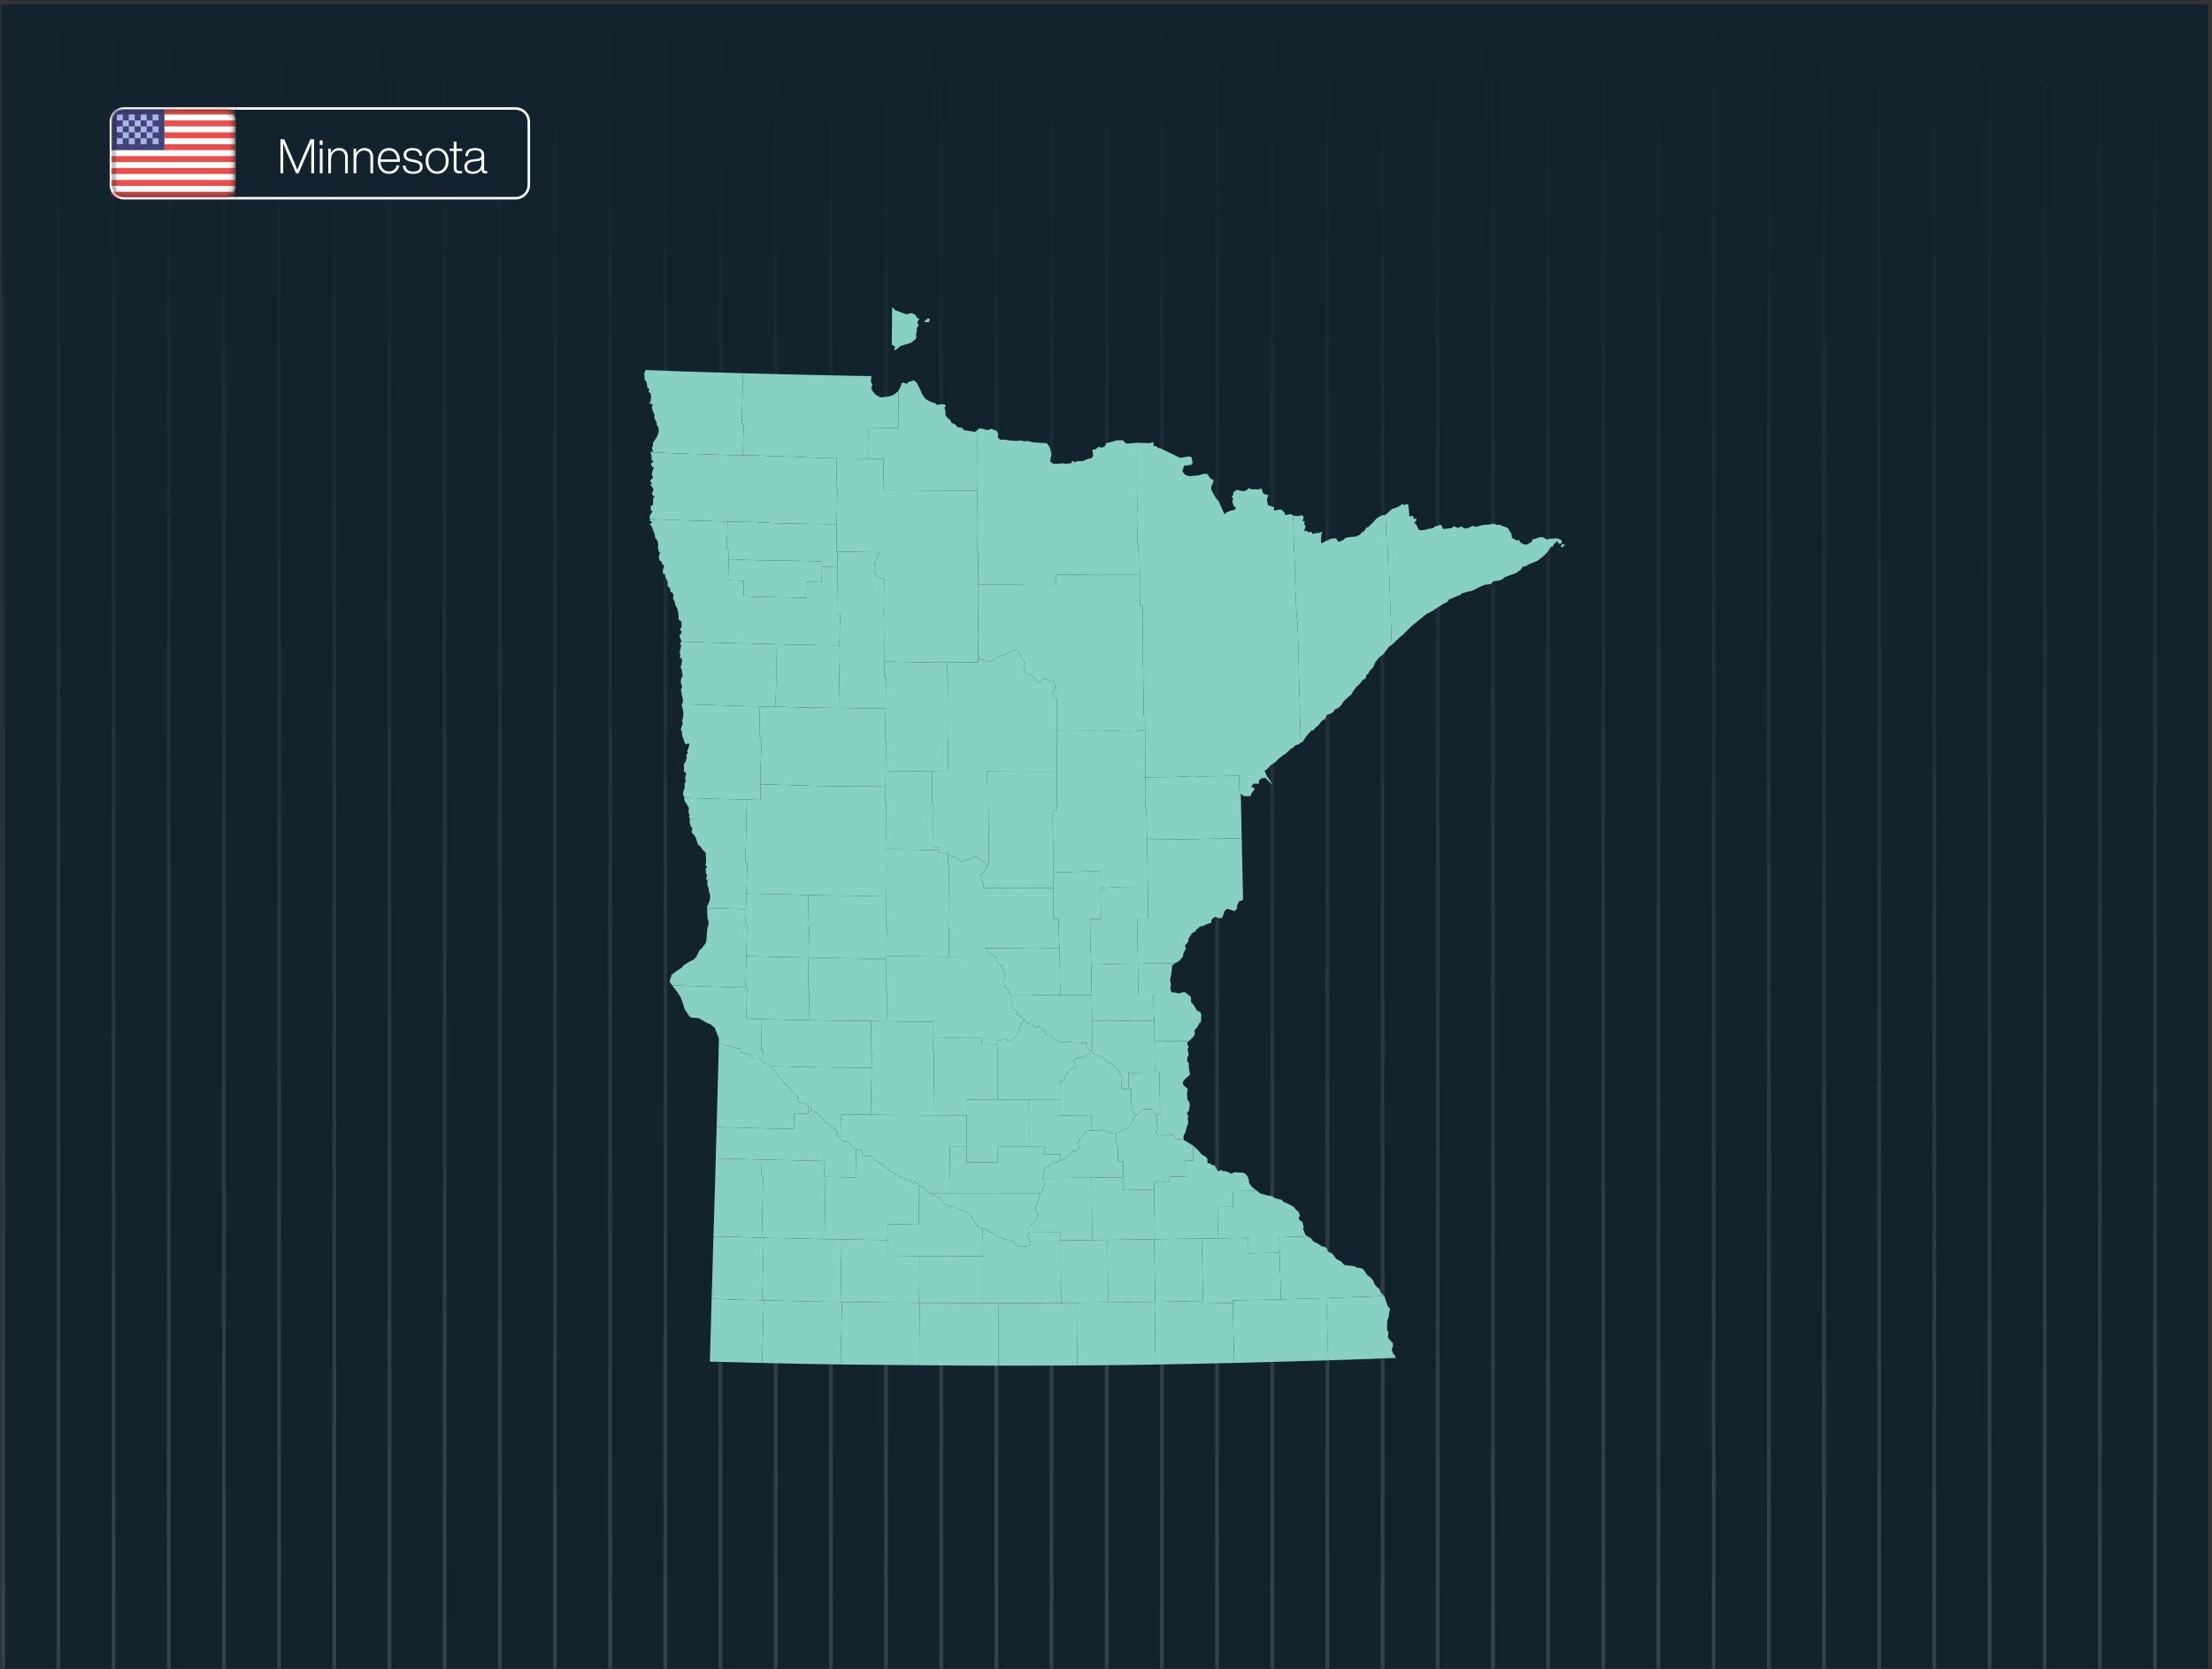<?xml version="1.0" encoding="UTF-8"?> <svg xmlns="http://www.w3.org/2000/svg" width="444" height="335" viewBox="0 0 444 335" fill="none"><rect x="0" y="0" width="444" height="335" fill="#333333" stroke="none"/><g clip-path="url(#clip0_15255_11177)"><rect width="443" height="334" transform="translate(0.266 0.873)" fill="#12232D"></rect><g opacity="0.49"><line x1="432.571" y1="0.873" x2="432.571" y2="334.873" stroke="url(#paint0_linear_15255_11177)" stroke-opacity="0.3" stroke-width="0.759"></line><line x1="421.495" y1="0.873" x2="421.495" y2="334.873" stroke="url(#paint1_linear_15255_11177)" stroke-opacity="0.3" stroke-width="0.759"></line><line x1="410.421" y1="0.873" x2="410.421" y2="334.873" stroke="url(#paint2_linear_15255_11177)" stroke-opacity="0.3" stroke-width="0.759"></line><line x1="399.344" y1="0.873" x2="399.344" y2="334.873" stroke="url(#paint3_linear_15255_11177)" stroke-opacity="0.3" stroke-width="0.759"></line><line x1="388.27" y1="0.873" x2="388.27" y2="334.873" stroke="url(#paint4_linear_15255_11177)" stroke-opacity="0.3" stroke-width="0.759"></line><line x1="377.196" y1="0.873" x2="377.196" y2="334.873" stroke="url(#paint5_linear_15255_11177)" stroke-opacity="0.3" stroke-width="0.759"></line><line x1="366.12" y1="0.873" x2="366.12" y2="334.873" stroke="url(#paint6_linear_15255_11177)" stroke-opacity="0.3" stroke-width="0.759"></line><line x1="355.046" y1="0.873" x2="355.046" y2="334.873" stroke="url(#paint7_linear_15255_11177)" stroke-opacity="0.3" stroke-width="0.759"></line><line x1="343.969" y1="0.873" x2="343.969" y2="334.873" stroke="url(#paint8_linear_15255_11177)" stroke-opacity="0.3" stroke-width="0.759"></line><line x1="332.895" y1="0.873" x2="332.895" y2="334.873" stroke="url(#paint9_linear_15255_11177)" stroke-opacity="0.3" stroke-width="0.759"></line><line x1="321.821" y1="0.873" x2="321.821" y2="334.873" stroke="url(#paint10_linear_15255_11177)" stroke-opacity="0.3" stroke-width="0.759"></line><line x1="310.745" y1="0.873" x2="310.745" y2="334.873" stroke="url(#paint11_linear_15255_11177)" stroke-opacity="0.3" stroke-width="0.759"></line><line x1="299.671" y1="0.873" x2="299.671" y2="334.873" stroke="url(#paint12_linear_15255_11177)" stroke-opacity="0.3" stroke-width="0.759"></line><line x1="288.594" y1="0.873" x2="288.594" y2="334.873" stroke="url(#paint13_linear_15255_11177)" stroke-opacity="0.3" stroke-width="0.759"></line><line x1="277.52" y1="0.873" x2="277.52" y2="334.873" stroke="url(#paint14_linear_15255_11177)" stroke-opacity="0.3" stroke-width="0.759"></line><line x1="266.446" y1="0.873" x2="266.446" y2="334.873" stroke="url(#paint15_linear_15255_11177)" stroke-opacity="0.3" stroke-width="0.759"></line><line x1="255.37" y1="0.873" x2="255.37" y2="334.873" stroke="url(#paint16_linear_15255_11177)" stroke-opacity="0.3" stroke-width="0.759"></line><line x1="244.296" y1="0.873" x2="244.296" y2="334.873" stroke="url(#paint17_linear_15255_11177)" stroke-opacity="0.3" stroke-width="0.759"></line><line x1="233.219" y1="0.873" x2="233.219" y2="334.873" stroke="url(#paint18_linear_15255_11177)" stroke-opacity="0.3" stroke-width="0.759"></line><line x1="222.145" y1="0.873" x2="222.145" y2="334.873" stroke="url(#paint19_linear_15255_11177)" stroke-opacity="0.3" stroke-width="0.759"></line><line x1="211.071" y1="0.873" x2="211.071" y2="334.873" stroke="url(#paint20_linear_15255_11177)" stroke-opacity="0.3" stroke-width="0.759"></line><line x1="199.995" y1="0.873" x2="199.995" y2="334.873" stroke="url(#paint21_linear_15255_11177)" stroke-opacity="0.3" stroke-width="0.759"></line><line x1="188.921" y1="0.873" x2="188.921" y2="334.873" stroke="url(#paint22_linear_15255_11177)" stroke-opacity="0.3" stroke-width="0.759"></line><line x1="177.844" y1="0.873" x2="177.844" y2="334.873" stroke="url(#paint23_linear_15255_11177)" stroke-opacity="0.3" stroke-width="0.759"></line><line x1="166.77" y1="0.873" x2="166.77" y2="334.873" stroke="url(#paint24_linear_15255_11177)" stroke-opacity="0.3" stroke-width="0.759"></line><line x1="155.696" y1="0.873" x2="155.696" y2="334.873" stroke="url(#paint25_linear_15255_11177)" stroke-opacity="0.3" stroke-width="0.759"></line><line x1="144.62" y1="0.873" x2="144.62" y2="334.873" stroke="url(#paint26_linear_15255_11177)" stroke-opacity="0.3" stroke-width="0.759"></line><line x1="133.546" y1="0.873" x2="133.546" y2="334.873" stroke="url(#paint27_linear_15255_11177)" stroke-opacity="0.3" stroke-width="0.759"></line><line x1="122.469" y1="0.873" x2="122.469" y2="334.873" stroke="url(#paint28_linear_15255_11177)" stroke-opacity="0.3" stroke-width="0.759"></line><line x1="111.395" y1="0.873" x2="111.395" y2="334.873" stroke="url(#paint29_linear_15255_11177)" stroke-opacity="0.3" stroke-width="0.759"></line><line x1="100.321" y1="0.873" x2="100.321" y2="334.873" stroke="url(#paint30_linear_15255_11177)" stroke-opacity="0.3" stroke-width="0.759"></line><line x1="89.245" y1="0.873" x2="89.245" y2="334.873" stroke="url(#paint31_linear_15255_11177)" stroke-opacity="0.3" stroke-width="0.759"></line><line x1="78.171" y1="0.873" x2="78.171" y2="334.873" stroke="url(#paint32_linear_15255_11177)" stroke-opacity="0.3" stroke-width="0.759"></line><line x1="67.094" y1="0.873" x2="67.094" y2="334.873" stroke="url(#paint33_linear_15255_11177)" stroke-opacity="0.3" stroke-width="0.759"></line><line x1="56.02" y1="0.873" x2="56.02" y2="334.873" stroke="url(#paint34_linear_15255_11177)" stroke-opacity="0.3" stroke-width="0.759"></line><line x1="44.946" y1="0.873" x2="44.946" y2="334.873" stroke="url(#paint35_linear_15255_11177)" stroke-opacity="0.3" stroke-width="0.759"></line><line x1="33.87" y1="0.873" x2="33.87" y2="334.873" stroke="url(#paint36_linear_15255_11177)" stroke-opacity="0.3" stroke-width="0.759"></line><line x1="22.796" y1="0.873" x2="22.796" y2="334.873" stroke="url(#paint37_linear_15255_11177)" stroke-opacity="0.3" stroke-width="0.759"></line><line x1="11.719" y1="0.873" x2="11.719" y2="334.873" stroke="url(#paint38_linear_15255_11177)" stroke-opacity="0.3" stroke-width="0.759"></line><line x1="0.645" y1="0.873" x2="0.645" y2="334.873" stroke="url(#paint39_linear_15255_11177)" stroke-opacity="0.3" stroke-width="0.759"></line></g><mask id="path-42-outside-1_15255_11177" maskUnits="userSpaceOnUse" x="21.266" y="20.777" width="27" height="20" fill="black"><rect fill="white" x="21.266" y="20.777" width="27" height="20"></rect><path d="M22.266 24.417C22.266 22.959 23.448 21.777 24.906 21.777H47.466V39.777H24.906C23.448 39.777 22.266 38.595 22.266 37.137V24.417Z"></path></mask><path d="M22.266 24.417C22.266 22.959 23.448 21.777 24.906 21.777H47.466V39.777H24.906C23.448 39.777 22.266 38.595 22.266 37.137V24.417Z" fill="#12232D"></path><path d="M22.014 24.417C22.014 22.821 23.308 21.527 24.904 21.527H47.466V22.027H24.906C23.587 22.027 22.518 23.097 22.518 24.417H22.014ZM47.466 40.027H24.904C23.308 40.027 22.014 38.733 22.014 37.137H22.518C22.518 38.457 23.587 39.527 24.906 39.527H47.466V40.027ZM24.904 40.027C23.308 40.027 22.014 38.733 22.014 37.137V24.417C22.014 22.821 23.308 21.527 24.904 21.527L24.906 22.027C23.587 22.027 22.518 23.097 22.518 24.417V37.137C22.518 38.457 23.587 39.527 24.906 39.527L24.904 40.027ZM47.466 21.777V39.777V21.777Z" fill="white" mask="url(#path-42-outside-1_15255_11177)"></path><mask id="path-44-outside-2_15255_11177" maskUnits="userSpaceOnUse" x="47.145" y="20.777" width="60" height="20" fill="black"><rect fill="white" x="47.145" y="20.777" width="60" height="20"></rect><path d="M106.145 24.417C106.145 22.959 104.963 21.777 103.505 21.777H47.344V39.777H103.505C104.963 39.777 106.145 38.595 106.145 37.137V24.417Z"></path></mask><path d="M106.145 24.417C106.145 22.959 104.963 21.777 103.505 21.777H47.344V39.777H103.505C104.963 39.777 106.145 38.595 106.145 37.137V24.417Z" fill="#12232D"></path><path d="M106.397 24.417C106.397 22.821 105.103 21.527 103.507 21.527H47.344V22.027H103.505C104.823 22.027 105.893 23.097 105.893 24.417H106.397ZM47.344 40.027H103.507C105.103 40.027 106.397 38.733 106.397 37.137H105.893C105.893 38.457 104.823 39.527 103.505 39.527H47.344V40.027ZM103.507 40.027C105.103 40.027 106.397 38.733 106.397 37.137V24.417C106.397 22.821 105.103 21.527 103.507 21.527L103.505 22.027C104.823 22.027 105.893 23.097 105.893 24.417V37.137C105.893 38.457 104.823 39.527 103.505 39.527L103.507 40.027ZM47.344 21.777V39.777V21.777Z" fill="white" mask="url(#path-44-outside-2_15255_11177)"></path><path d="M60.296 32.531L62.293 27.942H63.042V34.777H62.485V31.187C62.485 30.381 62.492 29.568 62.504 28.748C62.344 29.177 62.188 29.574 62.034 29.939L59.922 34.777H59.423L57.301 29.939C57.16 29.587 57.004 29.187 56.831 28.739C56.843 29.558 56.85 30.374 56.85 31.187V34.777H56.293V27.942H57.042L59.077 32.608C59.269 33.069 59.471 33.565 59.682 34.096C60.021 33.212 60.226 32.691 60.296 32.531ZM64.752 29.075H64.176V28.172H64.752V29.075ZM64.742 34.777H64.195V29.824H64.742V34.777ZM68.062 29.709C68.618 29.709 69.05 29.865 69.358 30.179C69.665 30.492 69.818 30.937 69.818 31.513V34.777H69.271V31.561C69.271 30.652 68.833 30.198 67.956 30.198C67.553 30.198 67.201 30.352 66.9 30.659C66.606 30.966 66.452 31.414 66.439 32.003V34.777H65.892V29.824H66.41V30.745C66.57 30.419 66.794 30.166 67.082 29.987C67.37 29.801 67.697 29.709 68.062 29.709ZM73.143 29.709C73.7 29.709 74.132 29.865 74.439 30.179C74.746 30.492 74.9 30.937 74.9 31.513V34.777H74.353V31.561C74.353 30.652 73.914 30.198 73.037 30.198C72.634 30.198 72.282 30.352 71.981 30.659C71.687 30.966 71.533 31.414 71.52 32.003V34.777H70.973V29.824H71.492V30.745C71.652 30.419 71.876 30.166 72.164 29.987C72.452 29.801 72.778 29.709 73.143 29.709ZM80.278 32.291V32.483H76.391C76.416 33.097 76.576 33.571 76.871 33.904C77.171 34.23 77.581 34.393 78.099 34.393C78.496 34.393 78.826 34.288 79.088 34.077C79.35 33.859 79.523 33.565 79.606 33.193H80.173C80.058 33.718 79.818 34.134 79.453 34.441C79.088 34.742 78.63 34.892 78.08 34.892C77.389 34.892 76.842 34.656 76.439 34.182C76.035 33.709 75.834 33.081 75.834 32.3C75.834 31.526 76.035 30.899 76.439 30.419C76.835 29.945 77.376 29.709 78.061 29.709C78.758 29.709 79.302 29.952 79.693 30.438C80.083 30.924 80.278 31.542 80.278 32.291ZM78.061 30.208C77.587 30.208 77.203 30.364 76.909 30.678C76.615 30.992 76.445 31.43 76.4 31.993H79.693C79.661 31.449 79.501 31.017 79.213 30.697C78.931 30.371 78.547 30.208 78.061 30.208ZM82.911 34.892C82.277 34.892 81.784 34.752 81.433 34.47C81.081 34.188 80.888 33.779 80.856 33.241H81.413C81.477 34.029 81.977 34.422 82.911 34.422C83.832 34.422 84.293 34.108 84.293 33.481C84.293 33.225 84.201 33.027 84.015 32.886C83.829 32.745 83.516 32.633 83.074 32.55L82.565 32.464C82.034 32.368 81.641 32.208 81.385 31.984C81.135 31.753 81.01 31.446 81.01 31.062C81.01 30.64 81.167 30.31 81.481 30.073C81.794 29.83 82.229 29.709 82.786 29.709C84.047 29.709 84.7 30.221 84.745 31.244H84.188C84.162 30.88 84.037 30.611 83.813 30.438C83.589 30.265 83.247 30.179 82.786 30.179C82.396 30.179 82.092 30.256 81.874 30.409C81.663 30.563 81.557 30.777 81.557 31.052C81.557 31.308 81.647 31.507 81.826 31.648C82.012 31.788 82.312 31.897 82.728 31.974L83.228 32.06C83.797 32.163 84.207 32.326 84.457 32.55C84.713 32.768 84.841 33.069 84.841 33.453C84.841 33.92 84.668 34.278 84.322 34.528C83.983 34.771 83.513 34.892 82.911 34.892ZM89.418 34.172C88.983 34.653 88.422 34.892 87.738 34.892C87.053 34.892 86.499 34.653 86.077 34.172C85.648 33.705 85.434 33.081 85.434 32.3C85.434 31.52 85.648 30.892 86.077 30.419C86.499 29.945 87.053 29.709 87.738 29.709C88.422 29.709 88.983 29.945 89.418 30.419C89.84 30.899 90.051 31.526 90.051 32.3C90.051 33.081 89.84 33.705 89.418 34.172ZM86.471 33.827C86.784 34.211 87.207 34.403 87.738 34.403C88.269 34.403 88.695 34.211 89.014 33.827C89.328 33.456 89.485 32.947 89.485 32.3C89.485 31.654 89.328 31.142 89.014 30.765C88.695 30.387 88.269 30.198 87.738 30.198C87.213 30.198 86.79 30.387 86.471 30.765C86.157 31.142 86 31.654 86 32.3C86 32.947 86.157 33.456 86.471 33.827ZM92.772 29.824V30.304H91.62V33.74C91.62 34.131 91.854 34.326 92.321 34.326C92.564 34.326 92.715 34.323 92.772 34.316V34.777C92.587 34.797 92.414 34.806 92.254 34.806C91.473 34.806 91.082 34.467 91.082 33.788V30.304H90.238V29.824H91.082V28.422H91.62V29.824H92.772ZM97.534 34.336H97.793V34.777C97.684 34.797 97.566 34.806 97.438 34.806C97.169 34.806 96.974 34.742 96.852 34.614C96.73 34.48 96.67 34.275 96.67 34V33.932C96.337 34.572 95.738 34.892 94.874 34.892C94.343 34.892 93.93 34.768 93.636 34.518C93.348 34.262 93.204 33.913 93.204 33.472C93.204 32.614 93.793 32.115 94.97 31.974L95.738 31.888C96.078 31.843 96.314 31.76 96.449 31.638C96.583 31.517 96.65 31.331 96.65 31.081C96.65 30.48 96.225 30.179 95.374 30.179C94.881 30.179 94.522 30.265 94.298 30.438C94.081 30.611 93.962 30.902 93.943 31.312H93.415C93.447 30.243 94.1 29.709 95.374 29.709C95.975 29.709 96.426 29.83 96.727 30.073C97.028 30.31 97.178 30.646 97.178 31.081V33.98C97.178 34.217 97.297 34.336 97.534 34.336ZM94.903 34.432C95.396 34.432 95.812 34.291 96.151 34.009C96.484 33.734 96.65 33.321 96.65 32.771V32.022C96.49 32.182 96.215 32.285 95.825 32.329L95.057 32.425C94.602 32.483 94.273 32.595 94.068 32.761C93.87 32.921 93.77 33.155 93.77 33.462C93.77 33.763 93.866 34 94.058 34.172C94.25 34.345 94.532 34.432 94.903 34.432Z" fill="white"></path><g clip-path="url(#clip1_15255_11177)"><mask id="mask0_15255_11177" style="mask-type:alpha" maskUnits="userSpaceOnUse" x="22" y="21" width="26" height="19"><path d="M44.957 21.777H24.654C23.335 21.777 22.266 22.847 22.266 24.166V37.303C22.266 38.622 23.335 39.691 24.654 39.691H44.957C46.276 39.691 47.345 38.622 47.345 37.303V24.166C47.345 22.847 46.276 21.777 44.957 21.777Z" fill="white"></path></mask><g mask="url(#mask0_15255_11177)"><path d="M44.957 21.777H24.654C23.335 21.777 22.266 22.847 22.266 24.166V37.303C22.266 38.622 23.335 39.691 24.654 39.691H44.957C46.276 39.691 47.345 38.622 47.345 37.303V24.166C47.345 22.847 46.276 21.777 44.957 21.777Z" fill="white"></path><path fill-rule="evenodd" clip-rule="evenodd" d="M22.266 21.777H33.014V30.137H22.266V21.777Z" fill="#444379"></path><path fill-rule="evenodd" clip-rule="evenodd" d="M23.459 22.971V24.165H24.653V22.971H23.459ZM25.848 22.971V24.165H27.042V22.971H25.848ZM28.236 22.971V24.165H29.43V22.971H28.236ZM30.625 22.971V24.165H31.819V22.971H30.625ZM29.43 24.165V25.359H30.625V24.165H29.43ZM27.042 24.165V25.359H28.236V24.165H27.042ZM24.653 24.165V25.359H25.848V24.165H24.653ZM23.459 25.359V26.553H24.653V25.359H23.459ZM25.848 25.359V26.553H27.042V25.359H25.848ZM28.236 25.359V26.553H29.43V25.359H28.236ZM30.625 25.359V26.553H31.819V25.359H30.625ZM23.459 27.748V28.942H24.653V27.748H23.459ZM25.848 27.748V28.942H27.042V27.748H25.848ZM28.236 27.748V28.942H29.43V27.748H28.236ZM30.625 27.748V28.942H31.819V27.748H30.625ZM29.43 26.553V27.748H30.625V26.553H29.43ZM27.042 26.553V27.748H28.236V26.553H27.042ZM24.653 26.553V27.748H25.848V26.553H24.653Z" fill="#A7B6E7"></path><path fill-rule="evenodd" clip-rule="evenodd" d="M33.014 21.777V22.972H47.345V21.777H33.014ZM33.014 24.166V25.36H47.345V24.166H33.014ZM33.014 26.554V27.749H47.345V26.554H33.014ZM33.014 28.943V30.137H47.345V28.943H33.014ZM22.266 31.331V32.526H47.345V31.331H22.266ZM22.266 33.72V34.914H47.345V33.72H22.266ZM22.266 36.108V37.303H47.345V36.108H22.266ZM22.266 38.497V39.691H47.345V38.497H22.266Z" fill="#ED4C49"></path><path d="M44.957 22.375H24.655C23.665 22.375 22.863 23.177 22.863 24.166V37.303C22.863 38.293 23.665 39.095 24.655 39.095H44.957C45.947 39.095 46.749 38.293 46.749 37.303V24.166C46.749 23.177 45.947 22.375 44.957 22.375Z" stroke="black" stroke-opacity="0.1" stroke-width="1.194"></path></g></g><path d="M196.306 117.28L202.768 117.259L207.168 117.213L211.919 117.229L211.916 115.331L213.154 115.382L216.843 115.326L219.438 115.414L227.213 115.395L228.791 115.414L228.767 118.496L228.855 121.594H229.356L229.337 123.801L229.398 127.942L229.321 131.07L229.329 133.151L229.468 134.184L229.489 137.386L229.55 140.53L229.569 143.644L229.822 143.641L229.848 146.633L226.529 146.723L223.476 146.654L220.293 146.681L217.147 146.673L215.124 146.707L212.116 146.675L212.111 140.146L211.56 139.923L211.248 139.385L211.35 138.709L211.714 138.39L211.847 137.833L211.605 136.638L211.216 136.824L210.367 136.59L210.083 136.258L209.406 136.337L208.959 136.894L208.102 136.761L207.921 136.34L207.211 135.872L207.171 135.597L205.869 135.1L205.483 134.131L205.518 133.276L205.845 133.056L205.017 131.991L204.565 130.9L204.192 130.556L203.631 130.458L198.502 132.803L197.855 132.486L196.907 132.372L196.33 131.751L196.388 126.641L196.34 126.375L196.287 120.415L196.306 117.28Z" fill="#88D0C2"></path><path d="M197.242 246.488L198.139 246.768L198.592 247.25L199.34 247.391L199.821 247.944L200.367 248.285L201.064 248.394L201.442 248.812L201.73 248.721L202.398 248.993L203.172 249.03L203.644 249.541L204.7 250.228L205.783 250.167L206.808 249.917L206.611 248.929L206.252 248.013L206.579 247.383L212.909 247.359L212.919 248.929L212.943 254.284L212.999 261.484L200.476 261.521L197.293 261.516L197.309 252.11L197.306 248.961L197.242 246.488Z" fill="#88D0C2"></path><path d="M137.39 160.135L143.312 160.308L149.911 160.481L149.618 173.052L150.001 173.062L149.823 179.32L149.724 182.458L141.926 182.235L141.896 182.054L142.463 180.699L142.543 180.009L142.45 179.248L142.264 178.892L142.24 178.258L141.984 177.699L142.011 176.661L141.721 176.352L141.923 175.655L141.721 175.298L141.619 174.242L141.952 174.085L141.601 173.555L141.721 173.033L141.667 171.133L141.167 170.683L140.608 169.908L140.065 169.451L139.703 168.237L139.432 167.715L138.825 167.05L138.979 166.147L138.654 165.889L138.394 164.825L138.511 164.471L138.3 163.917L138.386 163.398L138.186 163.073L138.276 162.134L137.326 160.534L137.39 160.135Z" fill="#88D0C2"></path><path d="M177.931 192.454L177.933 191.93L185.37 191.962L188.511 192.012H190.451L195.341 191.98L199.85 191.991L200.153 193.175L200.72 193.609L201.279 193.756L201.039 194.152L201.409 194.663L201.713 195.834L201.556 196.636L201.572 197.604L201.867 198.28L202.402 198.682L202.66 199.523L202.948 199.787L203.046 199.989L202.924 200.865L203.203 201.325L203.142 202.161L203.823 202.67L204.201 203.117L204.167 203.545L204.686 203.83L204.739 204.152L205.452 204.277L205.551 204.695L205.08 205.201L205.045 205.544L204.571 206.249L204.539 206.811L204.244 207.564L203.792 208.118L202.775 208.988L202.349 209.082L202.184 208.658L201.817 208.448L201.13 208.696L200.334 208.834L200.108 209.217L200.116 209.712L197.002 209.75L196.999 208.169L190.47 208.185L187.34 208.15L187.364 205.02L181.114 204.991L177.992 204.953L178.066 198.728L177.854 198.725L177.931 192.454Z" fill="#88D0C2"></path><path d="M152.909 232.73L158.663 232.845L165.506 233.005L165.445 236.156L165.69 236.169L165.647 240.276L165.512 248.679L153.302 248.405L152.919 248.389L153.082 240.5L153.159 235.887L152.834 235.834L152.909 232.73Z" fill="#88D0C2"></path><path d="M212.818 232.891L213.598 232.676L214.018 232.069L214.609 231.829L215.384 230.892L216.118 230.956L216.661 230.456L216.307 229.341L216.893 228.752L216.547 228.537L217.577 227.728L217.651 227.299L218.628 226.916L219.145 226.9L220.75 226.945L221.226 226.594L222.631 227.155L223.113 227.443L223.803 227.517L224.053 227.352L224.111 230.006L224.377 230.003L224.401 233.139L225.445 233.12L225.474 236.253H225.397L219.131 236.333L209.166 236.415L209.485 235.731L209.419 235.468L209.693 234.48L210.441 234.134L210.606 233.74L211.058 233.69L211.596 233.163L212.232 233.317L212.818 232.891Z" fill="#88D0C2"></path><path d="M178.098 248.875L178.164 245.745H180.922L184.419 245.782L184.491 237.994L185.574 238.463L185.926 238.976L186.682 239.511L187.137 240.004L187.493 239.764L188.084 240.344L188.579 240.328L188.907 240.635L189.561 241.776L190.184 241.662L190.653 242.136L191.324 242.085L191.534 242.421L192.106 242.444L192.708 242.86L193.33 242.836L193.466 243.102L194.14 243.312L194.925 244.031L195.17 244.603L195.787 245.537L196.146 245.686L196.194 246.157L197.24 246.488L197.304 248.96L197.307 252.109L187.698 252.064L184.539 252.074L178.287 252.016L178.3 248.88L178.098 248.875Z" fill="#88D0C2"></path><path d="M212.757 220.724L212.759 217.746L212.879 216.987L213.459 216.993L213.925 215.782L214.851 214.493L215.775 214.174L216.004 213.612L215.482 212.918L215.961 212.345L217.135 212.343L218.437 211.486L218.966 211.483V210.975L219.208 211.004L219.895 211.72L220.284 211.707L221.444 212.122L221.78 212.694L222.719 213.386L223.145 213.517L223.472 214.046L224.364 214.626L224.739 215.228L224.798 215.649L225.229 216.085L225.224 216.91L225.075 217.695L225.131 218.528L226.576 218.499L227.058 218.491L227.106 221.467L227.308 221.887L227.316 223.037L227.886 223.799V224.091L227.348 224.629L227.42 224.823L227.066 225.561L226.041 226.596L225.298 226.788L224.694 227.224L224.053 227.355L223.802 227.52L223.113 227.445L222.631 227.158L221.226 226.596L220.75 226.947L219.145 226.902L219.107 223.783L212.754 223.854L212.757 220.724Z" fill="#88D0C2"></path><path d="M154.783 213.947L164.019 214.163L168.177 214.227L171.821 214.24L174.959 214.293L174.831 220.575L174.788 223.713L168.776 223.649L168.698 228.634L168.531 228.209L168.145 227.889L167.865 228.113L167.62 227.514L168.318 227.389L167.157 226.196L166.753 226.053L166.332 225.478L165.731 225.313L165.355 225.036L165.377 224.714L164.919 224.048L164.703 224.176L163.929 223.082L163.54 223.143L162.75 222.997L162.734 222.438L162.297 221.903L161.815 221.517L160.575 221.395L160.083 220.652L160.08 220.024L158.664 218.634L158.321 218.198L156.181 215.949L155.699 215.153L155.063 214.53L154.783 213.947Z" fill="#88D0C2"></path><path d="M130.538 90.793L133.45 90.886L136.567 91.032L146.678 91.339L149.127 91.373L152.766 91.44L155.965 91.573L158.581 91.637L162.755 91.839L167.961 91.985L167.964 93.782L167.86 97.192L167.863 98.248L168.073 98.251L167.94 105.201L162.217 105.123L155.507 104.99L153.937 104.884L152.34 104.881L151.834 104.788L146.037 104.66L145.246 104.65L136.622 104.405L130.45 104.187L130.381 103.811L130.618 103.127L131.028 102.611L130.652 102.427L130.591 101.557L131.073 101.32L131.113 99.925L131.416 99.723L130.836 99.188L131.161 98.248L130.927 97.729L130.482 97.303L130.881 97.077L130.469 96.508L131.115 95.778L130.841 95.355L130.927 94.615L131.257 93.843L130.937 93.721L130.591 93.05L131.211 92.683L130.801 92.321L130.748 91.323L130.538 90.793Z" fill="#88D0C2"></path><path d="M231.949 223.65L232.87 223.632L232.724 215.237L231.808 215.242L231.736 208.998L238.713 208.918L238.38 209.099L238.34 209.538L238.579 210.153L238.369 210.592L238.609 211.705L238.305 212.208L238.297 213.004L238.622 213.318L238.651 214.468L238.856 215.681L237.685 216.738L237.403 217.257L237.563 217.787L238.409 218.559L238.257 219.551L238.321 220.603L238.713 221.188L238.827 221.851L238.619 222.918L238.236 223.469L238.524 224.074L238.406 224.571L238.518 225.33L238.148 226.365L237.949 227.262L237.539 227.97L237.624 228.785L237.038 228.633L236.266 228.739L235.548 227.8L234.757 227.792L234.446 227.576L233.461 227.981L232.889 227.8L232.378 227.938L231.971 227.401L232.386 226.381L232.189 225.596L232.245 224.688L231.949 223.65Z" fill="#88D0C2"></path><path d="M143.846 226.182L146.748 226.28L149.91 226.341L153.048 226.445L159.324 226.562L159.425 223.443L162.252 223.509L162.297 221.904L162.734 222.439L162.749 222.998L163.54 223.145L163.929 223.083L164.703 224.177L164.919 224.05L165.377 224.715L165.355 225.037L165.731 225.314L166.332 225.479L166.753 226.054L167.157 226.198L168.318 227.39L167.62 227.515L167.865 228.114L168.145 227.89L168.531 228.21L168.698 228.636L169.329 229.064L169.768 228.976L170.615 229.455L170.777 229.873L171.373 230.464L171.826 230.629L171.741 236.285L165.691 236.171L165.446 236.158L165.507 233.006L158.664 232.846L152.909 232.732L149.761 232.626L147.141 232.58L143.668 232.466L143.846 226.182Z" fill="#88D0C2"></path><path d="M144.277 209.473L145.177 209.584L145.517 209.957L146.27 209.824L147.447 210.237L148.575 210.383L148.725 211.227L149.382 211.41L150.069 211.365L150.558 211.929L151.354 212.406L152.23 212.408L152.999 212.792L153.09 213.026L153.571 213.433L154.783 213.95L155.062 214.532L155.698 215.155L156.18 215.951L158.32 218.2L158.663 218.637L160.079 220.026L160.082 220.654L160.574 221.397L161.815 221.519L162.296 221.905L162.251 223.51L159.424 223.444L159.323 226.563L153.047 226.446L149.909 226.342L146.747 226.281L143.846 226.183L144.232 211.634L144.277 209.473Z" fill="#88D0C2"></path><path d="M136.643 141.336L140.33 141.421L146.303 141.607L152.523 141.767L152.395 148.035L152.877 148.046L152.818 150.37L152.653 154.266L152.637 157.407L152.613 160.553L149.912 160.481L143.314 160.308L137.391 160.135L137.072 159.268L137.469 157.828L137.365 157.452L137.628 156.787L137.514 156.084L137.769 155.187L137.272 154.82L137.314 153.694L137.165 153.588L137.687 152.683L137.844 151.959L137.743 151.469L138.054 151.232L137.945 150.822L138.376 149.43L138.318 149.18L137.57 149.38L136.931 147.594L136.872 146.846L136.633 146.404L137.067 145.126L136.902 144.78L137.128 143.952L137.16 142.845L136.835 141.373L136.643 141.336Z" fill="#88D0C2"></path><path d="M136.829 128.76L140.765 128.898L145.5 129.026L152.812 129.188L155.939 129.287L155.788 137.062L155.665 141.818L152.524 141.767L146.304 141.608L140.331 141.421L136.645 141.336L137.015 141.19L137.076 140.503L136.669 138.419L136.919 137.9L136.642 136.91L136.711 136.191L137.034 135.699L136.85 134.466L136.589 133.774L136.775 133.487L136.935 132.401L136.416 131.802L136.576 131.459L136.432 130.974L136.714 129.556L136.467 129.084L136.829 128.76Z" fill="#88D0C2"></path><path d="M149.154 74.907L148.885 85.126L149.303 85.134L149.169 88.711L149.127 91.373L146.678 91.338L136.566 91.032L133.45 90.885L130.538 90.792L131.078 90.547L130.844 89.948L131.075 89.376L131.073 88.847L131.839 87.718L132.215 86.693L132.188 85.892L131.775 85.147L131.815 84.79L131.296 83.827L131.405 83.369L130.982 82.389L130.868 81.687L130.996 81.16L130.293 80.918L130.562 80.643L130.703 79.728L130.57 78.916L130.141 78.623L130.37 78.117L129.952 77.806L129.795 76.715L129.388 76.161L129.332 74.891L129.593 74.25L136.66 74.527L142.883 74.726L149.154 74.907Z" fill="#88D0C2"></path><path d="M130.45 104.186L136.623 104.404L145.247 104.649L146.037 104.659L145.877 110.161L146.322 110.174L146.263 112.269L146.157 116.461L149.3 116.552L149.242 119.69L152.872 119.81L161.765 119.961L161.837 116.81L164.938 116.855L164.986 113.709L168.076 113.829L168.044 119.317L167.999 123.224L168.619 123.238L168.496 129.506L163.7 129.447L155.939 129.285L152.811 129.187L145.5 129.024L140.764 128.897L136.828 128.758L136.367 127.664L136.873 126.826L136.437 126.333L136.822 125.852L136.764 124.72L136.232 124.348L136.133 122.796L135.83 121.846L135.643 121.678L135.38 120.637L135.074 120.1L135.18 119.626L135.06 119.04L134.563 118.724L134.531 118.098L134.028 117.648L133.998 116.693L133.639 115.977L133.474 115.239L133.091 115.141L133.03 114.329L133.285 113.898L133.235 113.44L132.811 113.049L132.817 112.716L132.377 112.453L132.231 111.822L132.455 110.952L132.207 110.56L132.042 109.81L132.138 109.504L132.002 108.593L131.491 107.912L131.462 107.377L130.807 105.647L130.424 105.2L130.977 104.79L130.488 104.574L130.45 104.186Z" fill="#88D0C2"></path><path d="M190.319 171.277L191.019 171.94L192.011 172.161L192.743 172.787L193.278 172.944L193.952 172.584L194.553 172.48L195.312 172.041L195.892 171.884L197.633 173.055L198.051 173.497L198.107 173.862L198.115 174.168L197.367 175.076L196.922 175.286L196.749 176.233L197.489 177.381L197.276 178.211L201.945 178.214L203.119 178.254L211.426 178.2L211.46 184.458L212.504 184.474L212.53 187.101L212.663 190.258H210.06L208.266 190.212L197.798 190.295L198.266 190.992L198.836 191.432L199.85 191.988L195.341 191.977L190.452 192.009L190.492 186.276L190.358 186.252L190.404 182.193L190.449 175.778L190.446 173.668L190.311 173.66L190.319 171.277Z" fill="#88D0C2"></path><path d="M174.789 223.714L180.557 223.768L187.368 223.805L193.927 223.829H194.046L194.017 230.148L190.637 230.153L190.613 236.442H190.741L190.727 239.557L186.684 239.511L185.928 238.976L185.577 238.463L184.494 237.994L184.174 237.398L183.663 237.174L183.245 237.35L182.827 237.028L181.84 236.69L181.073 236.184L180.693 236.352L180.216 235.849L179.769 235.79L179.303 235.285H178.542L178.42 234.795L177.288 233.98L177.182 233.698L176.266 233.358L175.982 232.948L175.468 232.591L174.683 231.798L174.166 232.08L173.61 231.992L173.048 231.452L173.011 230.893L171.827 230.629L171.374 230.464L170.778 229.873L170.616 229.455L169.769 228.976L169.33 229.064L168.699 228.636L168.776 223.65L174.789 223.714Z" fill="#88D0C2"></path><path d="M228.217 88.851L230.701 88.955L231.531 88.699L231.55 89.498L232.037 89.54L232.513 89.913L232.881 89.958L236.91 91.893L238.59 91.608L239.141 91.72L239.399 92.793L239.13 93.291L237.642 93.485L237.336 94.64L237.94 95.322L238.712 95.564L240.642 95.375L241.56 95.109L242.279 95.085L243.064 96.12L243.53 96.274L243.541 96.746L243.075 97.818L243.253 98.534L244.206 100.2L244.592 100.538L245.792 103.227L246.17 102.854L247.089 102.463L247.906 102.308L248.063 101.853L247.653 101.547L247.365 100.719L247.517 100.073L247.224 99.719L247.48 99.439L247.616 98.75L248.249 98.302L249.593 98.606L250.269 98.361L250.65 97.938L251.105 98.185L252.553 98.228L253.226 98.015L253.461 98.893L253.847 99.205L254.592 99.346L254.307 100.219L254.493 101.369L255.766 101.829L255.704 102.505L256.711 102.263L257.251 102.29L257.887 102.942L257.985 103.376L259.154 103.171L259.585 103.477L259.7 108.42L259.931 114.246L259.971 117.387L260.112 120.77L260.229 122.851L260.447 125.193L260.682 131.832L260.674 133.426L260.751 136.583L260.948 142.832L260.895 142.827L261.092 149.045L260.668 149.38L259.947 149.598L259.617 150.008L259.111 150.256L258.241 151.118L257.272 151.776L256.474 152.428L256.152 152.824L255.007 153.585L254.613 154.126L253.836 154.733L254.291 155.763L254.972 156.718L255.406 157.538L253.988 156.122L253.317 156.162L252.798 156.503L252.612 157.36L252.087 157.229L251.55 157.33L251.15 157.881L251.888 158.307L251.19 159.244L251.033 159.784L249.7 159.776L249.037 159.329L248.808 159.228L248.712 155.72L248.177 155.701L240.874 155.811L239.316 155.752L236.154 155.92L229.878 156.008L229.849 146.631L229.822 143.639L229.569 143.641L229.551 140.527L229.49 137.384L229.468 134.182L229.33 133.149L229.322 131.068L229.399 127.94L229.338 123.799L229.357 121.592H228.856L228.768 118.494L228.792 115.412L228.744 112.282L228.582 111.765L228.499 109.058L228.321 109.066L228.193 102.758H228.265L228.212 96.748L228.241 96.551L228.217 88.851Z" fill="#88D0C2"></path><path d="M149.657 198.192L149.952 198.195L149.798 204.431L152.954 204.532L152.904 205.269L152.789 210.742L153.149 210.752L153.09 213.026L153 212.791L152.23 212.408L151.355 212.405L150.559 211.929L150.069 211.365L149.382 211.41L148.725 211.226L148.576 210.382L147.447 210.236L146.271 209.824L145.518 209.957L145.177 209.584L144.277 209.472L144.304 208.421L143.447 206.268L142.632 205.575L142.026 205.363L140.229 204.335L138.64 204.199L138.339 203.944L137.397 202.483L137.075 201.327L136.612 200.132L135.922 199.052L134.908 197.742L143.122 198.019L149.657 198.192Z" fill="#88D0C2"></path><path d="M205.552 204.693L206.103 205.353L207.107 205.529L207.842 206.306L208.188 206.043L208.999 206.216L209.119 206.543L209.588 206.836L209.838 207.43L210.133 207.69L211.062 207.847L211.523 208.468L212.638 209.17L213.026 209.277L213.5 209.093L214.275 209.168L214.767 208.896L215.087 209.216L216.364 209.226L217.482 209.343L217.905 209.061L218.158 210.246L218.967 210.972V211.481L218.438 211.483L217.136 212.34L215.962 212.343L215.483 212.915L216.005 213.61L215.776 214.172L214.852 214.491L213.926 215.779L213.46 216.99L212.88 216.985L212.76 217.744L212.758 220.722L206.492 220.711L200.245 220.693L200.256 213.932L200.229 211.321L200.117 209.711L200.109 209.216L200.336 208.832L201.131 208.694L201.818 208.446L202.185 208.657L202.35 209.08L202.776 208.987L203.793 208.116L204.246 207.563L204.541 206.809L204.573 206.248L205.047 205.542L205.081 205.199L205.552 204.693Z" fill="#88D0C2"></path><path d="M259.584 103.478L260.776 103.587L261.016 103.387L261.599 103.55L261.673 103.967L261.399 104.585L261.865 104.566L261.806 105.221L262.07 105.61L261.769 106.595L262.23 106.52L262.626 106.834L263.185 106.733L263.526 107.18L264.122 106.98L264.758 106.949L265.466 106.704L265.232 107.252L265.144 108.862L265.352 109.041L265.94 108.676L267.226 108.096L268.152 108.037L268.676 108.748L269.597 108.41L270.071 107.947L270.811 107.782L272.017 107.71L272.972 107.308L273.324 106.866L273.811 106.595L274.359 105.78L274.537 105.871L275.597 104.856L276.126 104.226L276.88 103.664L277.489 103.401L278.091 103.334L278.285 107.822L278.455 107.814L278.666 114.159L278.807 114.162L279.177 124.478L279.371 129.421L278.833 129.746L277.67 131.305L276.864 131.923L276.092 132.844L275.607 133.949L275.072 134.46L274.545 135.309L274.319 135.396L274.087 136.158L273.497 136.498L272.962 137.212L272.272 137.848L271.633 138.678L271.317 139.296L270.268 140.185L269.653 140.816L269.198 141.54L268.599 142.12L267.974 142.333L267.644 142.884L266.941 143.299L266.358 143.448L265.871 144.457L265.663 144.414L265.099 144.933L264.721 145.476L263.928 146.139L263.662 146.565L263.233 146.607L262.459 147.441L261.444 148.896L261.09 149.046L260.894 142.828L260.947 142.833L260.75 136.584L260.673 133.427L260.681 131.833L260.446 125.194L260.228 122.852L260.111 120.771L259.97 117.388L259.93 114.247L259.698 108.42L259.584 103.478Z" fill="#88D0C2"></path><path d="M184.542 252.075L187.701 252.064L197.31 252.11L197.294 261.516L184.608 261.455H184.48L184.542 254.165V252.075Z" fill="#88D0C2"></path><path d="M313.293 109.6L313.554 109.185L314.201 109.348L313.448 109.877L313.293 109.6ZM278.09 103.335L279.375 102.164L280.61 101.735L281.539 101.123L281.803 101.4L282.46 101.131L282.665 101.301L282.926 103.665L283.605 103.489L283.818 104.147L284.305 104.032L284.22 104.618L283.844 104.863L284.353 105.398L284.76 106.313L285.252 106.425L286.163 106.332L286.57 106.151L287.651 105.994L287.994 105.677L289.21 105.294L289.713 106.17L291.393 105.981L291.843 105.608L292.569 105.935L293.408 105.667L293.935 106.071L294.989 105.911L295.18 105.677L295.766 105.549L296.171 105.752L297.717 105.342L298.585 105.305L299.932 105.097L300.341 105.344L300.935 105.302L302.617 105.933L303.408 107.181L303.466 107.924L304.491 108.507L304.906 108.307L305.103 108.797L305.859 109.268L306.495 109.294L307.456 108.722L307.682 108.174L308.044 108.2L308.928 107.833L309.742 107.812L310.565 108.331L310.858 108.15L312.399 108.033L313.149 108.248L313.501 108.533L313.455 109.063L312.851 109.145L312.628 108.562L311.874 109.228L311.707 109.683L311.262 109.765L310.658 110.734L309.87 111.581L308.553 112.574L306.7 113.321L306.434 113.572L305.58 113.753L305.364 114.242L304.299 115.009L301.968 115.858L301.749 116.143L300.892 116.508L299.751 116.659L299.208 117.231L298.151 117.325L297.557 117.532L295.463 118.578L294.459 118.77L293.224 119.172L293.15 119.422L292.442 119.643L290.855 120.316L290.53 120.795L289.727 121.176L287.68 122.51L286.312 123.239L283.15 125.821L281.566 127.434L281.063 127.798L279.37 129.422L279.176 124.479L278.806 114.163L278.665 114.16L278.454 107.814L278.284 107.822L278.09 103.335Z" fill="#88D0C2"></path><path d="M186.684 239.512L190.727 239.557L206.617 239.552L208.685 239.538L208.73 239.946L208.193 241.694L207.844 242.155L207.857 242.818L208.621 243.573L208.296 243.786L207.924 244.931L207.112 245.362L206.934 245.964L206.601 246.038L206.516 246.464L206.58 247.382L206.252 248.013L206.612 248.929L206.808 249.916L205.784 250.166L204.7 250.228L203.644 249.541L203.173 249.03L202.398 248.993L201.73 248.721L201.443 248.812L201.065 248.394L200.367 248.285L199.822 247.944L199.34 247.39L198.592 247.249L198.139 246.767L197.242 246.488L196.196 246.158L196.148 245.687L195.789 245.538L195.172 244.603L194.927 244.031L194.142 243.313L193.468 243.102L193.332 242.836L192.71 242.86L192.108 242.445L191.536 242.421L191.326 242.086L190.655 242.136L190.186 241.662L189.564 241.777L188.909 240.635L188.581 240.329L188.086 240.345L187.495 239.765L187.139 240.004L186.684 239.512Z" fill="#88D0C2"></path><path d="M165.69 236.171L171.74 236.285L171.825 230.629L173.01 230.892L173.047 231.451L173.609 231.992L174.165 232.08L174.681 231.797L175.466 232.591L175.98 232.947L176.265 233.357L177.18 233.698L177.287 233.98L178.418 234.794L178.541 235.284H179.302L179.768 235.79L180.215 235.848L180.691 236.352L181.072 236.184L181.838 236.69L182.826 237.028L183.244 237.35L183.662 237.174L184.173 237.398L184.492 237.994L184.42 245.782L180.923 245.745H178.165L178.099 248.875L168.913 248.72L165.512 248.68L165.647 240.277L165.69 236.171Z" fill="#88D0C2"></path><path d="M143.668 232.467L147.142 232.581L149.761 232.627L152.91 232.733L152.835 235.836L153.16 235.89L153.083 240.502L152.92 248.392L148.606 248.256L143.205 248.139L143.495 238.631L143.668 232.467Z" fill="#88D0C2"></path><path d="M187.089 154.835L190.241 154.862L190.313 148.612H190.182L190.249 136.134L190.055 136.132L190.102 132.98L196.323 132.943L196.328 131.751L196.906 132.371L197.853 132.485L198.5 132.802L203.629 130.457L204.191 130.556L204.563 130.899L205.016 131.99L205.844 133.055L205.516 133.276L205.482 134.13L205.868 135.099L207.169 135.597L207.209 135.871L207.92 136.339L208.101 136.76L208.958 136.893L209.405 136.337L210.081 136.257L210.366 136.59L211.215 136.824L211.603 136.637L211.846 137.833L211.713 138.389L211.348 138.708L211.247 139.384L211.558 139.922L212.109 140.146L212.115 146.675L212.149 151.764L212.146 154.883L206.373 154.878L198.098 154.822L198.026 157.963L198.029 161.101L198.388 161.114L198.457 169.246L198.465 173.427L198.106 173.864L198.05 173.499L197.632 173.057L195.892 171.886L195.311 172.043L194.553 172.482L193.951 172.586L193.278 172.945L192.743 172.788L192.011 172.163L191.018 171.942L190.318 171.279L190.036 171.151L189.086 171.223L188.588 171.138L188.375 170.547L188.458 170.092L187.928 170.124L187.188 169.618L187.223 165.836L187.212 161.119L187.076 161.104L187.089 154.835Z" fill="#88D0C2"></path><path d="M208.685 239.537L209.265 238.922L209.34 238.424L209.768 237.809L209.742 237.013L209.409 236.907L209.167 236.415L219.132 236.332L219.222 248.868L212.92 248.927L212.909 247.357L206.58 247.381L206.516 246.462L206.601 246.036L206.934 245.962L207.112 245.36L207.924 244.929L208.296 243.785L208.621 243.572L207.857 242.816L207.844 242.153L208.192 241.693L208.73 239.944L208.685 239.537Z" fill="#88D0C2"></path><path d="M184.606 261.453L197.292 261.514L200.475 261.52L200.454 265.195V274.075L192.08 274.051L184.508 273.984L184.606 261.453Z" fill="#88D0C2"></path><path d="M219.008 193.379L222.159 193.477L228.406 193.4L228.489 199.623L231.523 199.615L231.584 202.743L231.672 204.856L228.028 204.821L223.338 204.904L219.205 204.901L219.141 199.708L219.058 196.594V194.515L219.008 193.379Z" fill="#88D0C2"></path><path d="M231.684 238.769L231.654 237.302L231.984 237.164L233.065 237.052L234.279 237.3L234.763 237.071L234.752 236.142L238.016 236.097L237.957 232.966L239.517 232.945L239.458 229.908L240.273 230.611L241.228 231.689L242.077 232.189L242.354 232.546L242.378 233.411L242.895 233.507L243.416 233.901L243.728 233.797L244.5 235.09L245.066 234.792L245.708 235.106L246.035 235.019L247.175 235.554L247.741 235.266L249.487 235.341L249.972 235.554L250.369 236.009L250.685 236.778L250.707 237.364L251.388 238.308L252.304 238.984L247.438 239.064L247.499 242.202L244.39 242.264L244.523 248.527L241.202 248.575L237.614 248.596L231.79 248.694L231.684 238.769Z" fill="#88D0C2"></path><path d="M212.147 154.884L212.15 151.765L212.115 146.675L215.123 146.707L217.146 146.673L220.292 146.681L223.475 146.654L226.528 146.723L229.847 146.633L229.876 156.01L229.836 159.26L229.935 162.259L230.113 162.771L230.225 168.533L230.302 171.676L230.39 177.947L224.649 177.985L220.917 178.224L220.952 177.939L220.912 174.886L218.04 174.894L211.758 175.078L211.394 174.716L211.378 168.791L211.309 165.658L211.311 162.776L212.139 162.587L212.128 161.131L212.147 154.884Z" fill="#88D0C2"></path><path d="M143.204 248.137L148.604 248.254L152.919 248.39L153.302 248.406L152.993 260.937L148.274 260.841L142.842 260.663L143.204 248.137Z" fill="#88D0C2"></path><path d="M241.172 261.097L241.459 261.089L241.369 256.011L241.201 248.574L244.523 248.526L250.544 248.42L250.618 251.534L256.846 251.409L257.113 260.773L253.73 260.861L247.453 260.975L247.464 261.486L241.185 261.627L241.172 261.097Z" fill="#88D0C2"></path><path d="M219.131 236.332L225.396 236.252L225.423 238.847L229.349 238.823L231.683 238.767L231.79 248.693L231.667 248.695L222.304 248.828L219.221 248.868L219.131 236.332Z" fill="#88D0C2"></path><path d="M174.853 204.902L177.993 204.953L181.115 204.99L187.365 205.019L187.341 208.15L187.309 211.288H187.461L187.458 214.378L187.368 223.806L180.557 223.768L174.789 223.715L174.831 220.577L174.959 214.295L174.994 211.184L174.775 211.181L174.853 204.902Z" fill="#88D0C2"></path><path d="M216.121 261.453L222.435 261.397L231.764 261.264L231.963 273.851L226.398 273.939L216.212 274.032L216.121 261.453Z" fill="#88D0C2"></path><path d="M200.243 220.693L206.49 220.712L206.559 223.845L206.561 230.137L200.293 230.131L200.277 233.291L198.183 233.275L194.012 233.294L194.014 230.147L194.044 223.829H193.924L193.948 220.672L197.102 220.714L200.243 220.693Z" fill="#88D0C2"></path><path d="M142.841 260.664L148.273 260.842L152.992 260.938L153.315 260.946L153.062 270.387L153.006 273.536L142.492 273.262L142.841 260.664Z" fill="#88D0C2"></path><path d="M152.954 204.531L162.347 204.72L168.621 204.845L174.852 204.901L174.774 211.18L174.993 211.183L174.958 214.294L171.82 214.241L168.176 214.228L164.019 214.164L154.783 213.948L153.572 213.432L153.09 213.025L153.148 210.752L152.789 210.741L152.904 205.269L152.954 204.531Z" fill="#88D0C2"></path><path d="M231.668 248.697L231.79 248.694L237.614 248.596L241.202 248.574L241.37 256.011L241.46 261.089L241.173 261.097L231.857 261.262L231.825 258.116L231.668 248.697Z" fill="#88D0C2"></path><path d="M153.303 248.406L165.512 248.68L168.914 248.72L168.725 261.281L161.142 261.148L153.316 260.945L152.994 260.937L153.303 248.406Z" fill="#88D0C2"></path><path d="M146.263 112.27L152.302 112.459L158.754 112.549L164.998 112.679L164.985 113.709L164.937 116.856L161.836 116.81L161.764 119.962L152.872 119.81L149.241 119.69L149.3 116.552L146.156 116.462L146.263 112.27Z" fill="#88D0C2"></path><path d="M168.112 110.705L176.68 110.851L176.244 111.376L175.6 112.994L175.456 114.261L175.642 115.03L176.201 115.781L176.861 116.071L177.476 116.183L177.375 123.372L177.601 123.377L177.561 131.205L177.535 132.778L177.508 135.927L177.83 135.935L177.769 142.174L172.089 142.15L168.363 142.078L168.403 138.937L168.514 133.194L168.565 129.502L168.496 129.507L168.618 123.239L167.998 123.226L168.043 119.318L168.075 113.83L168.112 110.705Z" fill="#88D0C2"></path><path d="M219.203 204.902L223.337 204.905L228.027 204.822L231.67 204.857L231.721 206.185L231.737 208.998L231.809 215.243L226.515 215.293L226.576 218.498L225.131 218.527L225.075 217.694L225.224 216.909L225.229 216.084L224.798 215.647L224.739 215.227L224.364 214.625L223.472 214.045L223.145 213.515L222.719 213.385L221.78 212.693L221.444 212.121L220.284 211.705L219.895 211.719L219.208 211.003L219.203 204.902Z" fill="#88D0C2"></path><path d="M224.053 227.352L224.694 227.222L225.298 226.785L226.041 226.594L227.066 225.558L227.42 224.821L227.348 224.627L227.886 224.089V223.796L228.516 223.623L228.956 223.139L229.15 222.649L231.125 222.625L231.569 223.4L231.95 223.65L232.245 224.688L232.189 225.595L232.386 226.381L231.971 227.4L232.378 227.938L232.889 227.799L233.462 227.98L234.447 227.576L234.758 227.791L235.548 227.799L236.267 228.739L237.039 228.632L237.625 228.784L239.458 229.907L239.517 232.944L237.957 232.966L238.016 236.096L234.753 236.141L234.763 237.07L234.279 237.299L233.065 237.051L231.985 237.163L231.654 237.301L231.684 238.768L229.349 238.824L225.423 238.848L225.397 236.253H225.474L225.445 233.12L224.401 233.139L224.377 230.003L224.111 230.006L224.053 227.352Z" fill="#88D0C2"></path><path d="M230.39 177.948L230.302 171.677L230.225 168.534L236.64 168.462L249.24 168.23L249.517 180.594L248.673 180.911L248.303 181.757L248.308 182.279L247.859 182.846L246.376 182.385L245.841 182.782L245.317 184.232L244.649 184.272L243.863 183.98L243.177 184.578L243.137 185.169L241.872 185.587L241.58 185.819L240.93 185.907L240.039 186.66L240.031 186.868L239.256 187.296L238.612 188.276L238.492 189.018L237.84 189.763L238.048 190.338L237.521 191.382L237.406 192.047L236.781 192.779L235.806 193.354L235.663 193.311L230.23 193.365L228.404 193.402L228.25 184.374L230.451 184.328L230.39 177.948Z" fill="#88D0C2"></path><path d="M168.982 261.281L176.083 261.388L184.478 261.454H184.606L184.507 273.985L169.283 273.844L168.742 273.823L168.814 269.394L168.947 264.422L168.982 261.281Z" fill="#88D0C2"></path><path d="M177.78 170.447L185.882 170.54L188.376 170.548L188.589 171.139L189.087 171.224L190.037 171.153L190.319 171.28L190.311 173.663L190.447 173.671L190.45 175.781L190.404 182.196L190.359 186.255L190.492 186.279L190.452 192.012H188.512L185.371 191.962L177.934 191.93L177.956 188.789L178.022 186.186L177.836 186.178L177.916 179.904L177.99 173.569L177.777 173.567L177.78 170.447Z" fill="#88D0C2"></path><path d="M206.49 220.713L212.756 220.724L212.753 223.854L219.107 223.782L219.144 226.901L218.627 226.917L217.651 227.301L217.576 227.729L216.546 228.538L216.892 228.754L216.306 229.342L216.66 230.457L216.118 230.958L215.383 230.894L214.608 231.831L214.017 232.07L213.597 232.677L212.817 232.893L212.806 231.695L209.7 231.716L209.698 230.141L206.562 230.138L206.559 223.846L206.49 220.713Z" fill="#88D0C2"></path><path d="M153.315 260.945L161.14 261.148L168.723 261.281H168.981L168.947 264.421L168.814 269.393L168.742 273.822H167.831L160.98 273.708L153.006 273.535L153.062 270.386L153.315 260.945Z" fill="#88D0C2"></path><path d="M231.808 215.244L232.723 215.238L232.87 223.633L231.949 223.652L231.568 223.402L231.124 222.627L229.149 222.651L228.954 223.141L228.515 223.625L227.884 223.798L227.315 223.037L227.307 221.887L227.105 221.467L227.057 218.491L226.575 218.499L226.514 215.294L231.808 215.244Z" fill="#88D0C2"></path><path d="M167.961 91.984L174.191 92.032L177.324 92.08L177.271 98.364L186.683 98.426L196.1 98.45H196.169L196.23 106.054L196.196 110.997H196.337L196.305 117.278L196.286 120.414L196.339 126.373L196.387 126.639L196.329 131.75L196.323 132.942L190.103 132.979L187.194 132.974L177.535 132.777L177.561 131.204L177.601 123.376L177.375 123.371L177.476 116.182L176.861 116.07L176.201 115.78L175.642 115.029L175.456 114.26L175.6 112.993L176.244 111.375L176.68 110.85L168.112 110.704L167.878 110.699L167.939 105.2L168.072 98.25L167.862 98.247L167.859 97.191L167.963 93.781L167.961 91.984Z" fill="#88D0C2"></path><path d="M212.92 248.929L219.223 248.87L222.305 248.83L222.379 255.12L222.435 261.398L216.122 261.454L213 261.484L212.944 254.284L212.92 248.929Z" fill="#88D0C2"></path><path d="M155.938 129.285L163.7 129.448L168.496 129.506L168.565 129.501L168.515 133.192L168.403 138.936L168.363 142.077L160.556 141.979L158.815 141.896L155.664 141.816L155.787 137.06L155.938 129.285Z" fill="#88D0C2"></path><path d="M252.304 238.984L253.012 239.535L254.385 239.908L255.373 240.065L255.727 240.35L256.576 240.653L257.228 240.762L257.638 241.207L258.412 241.516L259.703 242.208L260.193 242.857L260.608 243.115L260.944 243.903L260.685 244.427L260.797 244.808L261.449 245.274L261.678 246.229L261.558 246.639L262.059 247.872L262.501 248.133L256.77 248.298L256.847 251.409L250.619 251.534L250.544 248.42L244.524 248.526L244.391 242.264L247.499 242.202L247.438 239.064L252.304 238.984Z" fill="#88D0C2"></path><path d="M141.928 182.234L149.727 182.458L149.647 185.591L149.961 185.601L149.794 191.904L149.658 198.191L143.123 198.018L134.909 197.741L134.369 197.007L134.846 195.604L135.9 194.805L136.914 194.145L137.193 193.749L138.205 193.102L139.192 192.599L139.724 192.093L140.448 190.632L140.778 190.406L141.638 189.301L141.79 188.681L141.971 186.198L142.136 185.931L142.229 184.992L142.021 184.34L141.928 182.234Z" fill="#88D0C2"></path><path d="M149.914 160.482L152.615 160.554L152.639 157.408L155.386 157.472L164.183 157.738L168.317 157.794L169.663 157.76L170.978 157.837L177.726 157.863L177.696 161.028L177.891 161.031L177.782 170.448L177.779 173.567L177.992 173.57L177.917 179.905L171.625 179.78L165.384 179.7L162.261 179.641L159.131 179.548L149.826 179.322L150.004 173.064L149.621 173.054L149.914 160.482Z" fill="#88D0C2"></path><path d="M149.724 182.456L149.823 179.318L159.128 179.545L162.258 179.638L162.144 185.906L162.418 185.909L162.301 192.177L156.054 192.065L149.791 191.903L149.959 185.6L149.645 185.589L149.724 182.456Z" fill="#88D0C2"></path><path d="M177.536 132.779L187.196 132.976L190.105 132.982L190.057 136.133L190.251 136.136L190.185 148.614H190.315L190.243 154.863L187.092 154.837L180.885 154.725L177.779 154.722L177.869 148.465H177.669L177.717 144.27L177.771 142.175L177.832 135.936L177.51 135.928L177.536 132.779Z" fill="#88D0C2"></path><path d="M198.107 173.864L198.467 173.427L198.459 169.246L198.39 161.114L198.03 161.101L198.028 157.963L198.099 154.822L206.375 154.878L212.148 154.883L212.129 161.13L212.14 162.586L211.312 162.775L211.309 165.658L211.379 168.791L211.395 174.716L211.759 175.078L211.395 175.08L211.426 178.202L203.119 178.256L201.946 178.216L197.277 178.213L197.49 177.383L196.75 176.235L196.923 175.288L197.368 175.078L198.115 174.17L198.107 173.864Z" fill="#88D0C2"></path><path d="M211.757 175.078L218.039 174.895L220.911 174.887L220.951 177.94L220.916 178.224L220.964 184.445L218.811 184.455L218.845 188.184L219.005 193.38L219.056 194.517V196.595L219.138 199.709L212.833 199.728L212.662 190.261L212.529 187.104L212.502 184.477L211.459 184.461L211.425 178.203L211.393 175.081L211.757 175.078Z" fill="#88D0C2"></path><path d="M194.016 230.147L194.013 233.293L198.184 233.274L200.279 233.29L200.294 230.131L206.563 230.136L209.698 230.139L209.701 231.715L212.807 231.693L212.818 232.891L212.232 233.317L211.596 233.162L211.058 233.69L210.606 233.74L210.441 234.134L209.693 234.48L209.419 235.468L209.485 235.731L209.166 236.415L209.408 236.907L209.741 237.014L209.767 237.81L209.339 238.425L209.264 238.922L208.684 239.537L206.616 239.551L190.726 239.556L190.739 236.442H190.611L190.635 230.152L194.016 230.147Z" fill="#88D0C2"></path><path d="M152.524 141.766L155.665 141.816L158.816 141.896L160.557 141.979L168.364 142.077L172.09 142.149L177.77 142.173L177.717 144.268L177.669 148.462H177.869L177.778 154.72L177.725 157.861L170.978 157.834L169.663 157.757L168.316 157.792L164.182 157.736L155.386 157.469L152.639 157.406L152.655 154.265L152.82 150.368L152.878 148.045L152.396 148.034L152.524 141.766Z" fill="#88D0C2"></path><path d="M202.95 199.786L206.298 199.776L210.213 199.722L212.835 199.728L219.141 199.709L219.205 204.902L219.21 211.002L218.968 210.973L218.159 210.247L217.906 209.062L217.482 209.344L216.365 209.227L215.087 209.216L214.768 208.897L214.275 209.169L213.501 209.094L213.027 209.278L212.638 209.171L211.523 208.469L211.063 207.848L210.134 207.691L209.838 207.43L209.588 206.837L209.119 206.544L209 206.217L208.188 206.044L207.842 206.307L207.107 205.53L206.104 205.354L205.553 204.694L205.454 204.276L204.741 204.151L204.688 203.829L204.169 203.544L204.203 203.116L203.825 202.669L203.144 202.16L203.205 201.325L202.926 200.864L203.048 199.988L202.95 199.786Z" fill="#88D0C2"></path><path d="M162.259 179.641L165.381 179.699L171.623 179.779L177.915 179.904L177.835 186.178L178.021 186.186L177.955 188.789L177.934 191.93L177.931 192.454L173.505 192.398L171.114 192.331L168.541 192.323L162.302 192.18L162.419 185.912L162.145 185.909L162.259 179.641Z" fill="#88D0C2"></path><path d="M196.089 86.404L196.428 86.042L197.08 86.008L198.182 86.319L199.004 86.072L200.055 86.482L200.372 87.038L200.29 87.749L200.534 88.124L201.016 88.265L201.61 88.212L202.619 88.401L204.202 88.472L204.812 88.385L205.679 88.571L206.22 88.486L207.513 88.808L210.116 88.938L210.667 89.697L211.064 91.097L210.761 92.553L211.333 93.056L212.331 93.082L213.38 92.971L213.728 93.085L214.91 92.987L215.363 92.489L215.743 92.822L216.132 92.561L217.263 92.555L218.389 92.092L219.169 91.925L219.424 91.339L219.23 90.258L219.848 90.195L220.561 89.644L220.886 89.825L221.458 89.755L221.831 89.516L222.014 88.97L224.226 88.361L225.363 88.355L226.073 89.04L228.216 88.853L228.24 96.553L228.211 96.75L228.264 102.76H228.192L228.32 109.069L228.498 109.061L228.581 111.767L228.743 112.284L228.791 115.414L227.212 115.395L219.438 115.414L216.843 115.326L213.153 115.382L211.916 115.331L211.918 117.229L207.167 117.213L202.768 117.259L196.305 117.28L196.337 110.998H196.196L196.231 106.056L196.169 98.451H196.1L196.076 93.873L196.111 90.357L196.089 86.404Z" fill="#88D0C2"></path><path d="M228.404 193.401L230.23 193.364L235.663 193.311L235.806 193.353L235.298 193.766L235.085 195.645L234.875 196.608L235.029 197.644L234.939 198.197L235.019 198.897L235.346 199.177L235.971 199.203L236.56 199.395L237.507 199.126L237.901 199.153L239.038 200.063L239.043 201.024L239.676 201.785L240.257 202.81L240.962 203.148L241.127 203.611L241.061 205.168L240.717 205.363L240.347 206.113L239.73 206.813L239.871 207.433L239.602 207.982L238.713 208.919L231.737 208.998L231.721 206.185L231.67 204.857L231.582 202.744L231.521 199.616L228.487 199.624L228.404 193.401Z" fill="#88D0C2"></path><path d="M212.664 190.26L212.835 199.728L210.213 199.722L206.298 199.776L202.949 199.786L202.662 199.523L202.404 198.682L201.869 198.28L201.573 197.604L201.557 196.635L201.714 195.834L201.411 194.663L201.041 194.151L201.28 193.755L200.721 193.608L200.154 193.175L199.851 191.99L198.837 191.434L198.267 190.995L197.799 190.297L208.267 190.215L210.061 190.26H212.664Z" fill="#88D0C2"></path><path d="M200.476 261.52L213 261.482L216.122 261.453L216.212 274.032L207.74 274.069L200.455 274.075V265.195L200.476 261.52Z" fill="#88D0C2"></path><path d="M220.918 178.224L224.65 177.985L230.391 177.947L230.452 184.327L228.251 184.373L228.405 193.401L222.158 193.478L219.007 193.38L218.847 188.184L218.812 184.455L220.966 184.444L220.918 178.224Z" fill="#88D0C2"></path><path d="M146.037 104.66L151.834 104.788L152.339 104.881L153.936 104.884L155.507 104.99L162.217 105.123L167.94 105.2L167.878 110.699L168.113 110.705L168.075 113.83L164.985 113.71L164.998 112.68L158.754 112.549L152.302 112.459L146.263 112.27L146.321 110.175L145.877 110.162L146.037 104.66Z" fill="#88D0C2"></path><path d="M229.878 156.009L236.154 155.921L239.316 155.754L240.873 155.812L248.177 155.703L248.712 155.722L248.808 159.23L249.037 159.331L249.087 160.736L249.241 168.229L236.641 168.461L230.226 168.532L230.115 162.77L229.936 162.259L229.838 159.259L229.878 156.009Z" fill="#88D0C2"></path><path d="M187.341 208.148L190.471 208.183L197 208.167L197.002 209.748L200.117 209.711L200.228 211.321L200.255 213.932L200.244 220.693L197.104 220.714L193.949 220.672L193.926 223.828L187.367 223.804L187.458 214.377L187.46 211.287H187.309L187.341 208.148Z" fill="#88D0C2"></path><path d="M231.764 261.263L231.857 261.261L241.173 261.096L241.186 261.625L247.465 261.484L247.579 267.247L247.739 273.526L240.401 273.693L231.963 273.85L231.764 261.263Z" fill="#88D0C2"></path><path d="M180.364 78.374L180.321 85.864L174.276 85.792L174.194 92.033L167.963 91.986L162.757 91.839L158.583 91.637L155.967 91.573L152.767 91.44L149.129 91.373L149.172 88.712L149.305 85.134L148.887 85.126L149.156 74.908L153.827 75.031L164.346 75.275L171.05 75.414L174.915 75.478L174.803 76.564L175.099 77.232L174.873 77.865L175.152 78.491L175.666 79.127L176.456 79.627L176.911 79.745L178.418 79.569L179.24 79.287L179.762 78.973L180.364 78.374Z" fill="#88D0C2"></path><path d="M149.792 191.904L156.055 192.067L162.302 192.178L162.187 198.468L162.456 198.473L162.347 204.72L152.954 204.531L149.797 204.43L149.952 198.194L149.656 198.191L149.792 191.904Z" fill="#88D0C2"></path><path d="M222.303 248.83L231.667 248.697L231.824 258.117L231.855 261.263L231.762 261.266L222.433 261.399L222.377 255.12L222.303 248.83Z" fill="#88D0C2"></path><path d="M162.302 192.18L168.541 192.323L171.115 192.331L173.505 192.398L177.931 192.454L177.854 198.725L178.067 198.727L177.993 204.953L174.852 204.902L168.621 204.847L162.347 204.721L162.456 198.475L162.188 198.469L162.302 192.18Z" fill="#88D0C2"></path><path d="M266.223 260.513L274.777 260.226L277.875 260.104L278.517 262.063L279.02 262.675L278.764 263.761L278.794 264.171L278.472 265.038L278.405 266.241L278.458 267.021L278.677 267.277L278.591 268.448L279.606 269.619L279.603 270.234L279.337 270.811L279.656 271.708L280.082 272.105L280.09 272.536L279.044 272.56L270.809 272.872L266.625 273.002L266.587 272.172L266.223 260.513Z" fill="#88D0C2"></path><path d="M256.847 251.409L256.77 248.298L262.5 248.133L263.277 248.639L263.599 249.136L264.731 249.706L265.335 250.145L265.886 250.196L266.421 250.627L266.522 251.223L267.203 251.436L267.595 251.801L268.201 252.652L269.194 253.177L269.862 253.877L271.837 254.114L272.535 254.478L272.854 254.42L273.591 254.683L274.539 256.006L275.079 256.336L275.654 257.015L275.867 257.643L276.397 258.33L276.865 258.644L277.145 259.397L277.874 260.102L274.776 260.225L266.221 260.512L262.442 260.632L257.113 260.773L256.847 251.409Z" fill="#88D0C2"></path><path d="M247.466 261.486L247.455 260.975L253.731 260.86L257.114 260.773L262.443 260.631L266.223 260.512L266.587 272.17L266.624 273L260.734 273.181L247.74 273.527L247.58 267.248L247.466 261.486Z" fill="#88D0C2"></path><path d="M168.914 248.721L178.099 248.875L178.301 248.88L178.288 252.016L184.54 252.074V254.164L184.479 261.454L176.084 261.388L168.983 261.281H168.725L168.914 248.721Z" fill="#88D0C2"></path><path d="M177.723 157.861L177.776 154.721L180.882 154.723L187.089 154.835L187.076 161.103L187.211 161.119L187.222 165.836L187.188 169.618L187.927 170.124L188.457 170.092L188.375 170.547L185.881 170.539L177.779 170.446L177.888 161.029L177.693 161.026L177.723 157.861Z" fill="#88D0C2"></path><path d="M179.046 64.439L179.078 61.674L179.842 62.321L181.953 63.09L182.898 62.818L183.779 63.21L184.069 63.803L184.561 64.021L184.253 64.362L184.13 64.945L184.471 65.11L184.01 65.874L184.045 66.401L183.88 67.024L183.907 67.86L183.63 68.208L182.805 68.82L180.752 69.441L179.73 70.284L179.416 70.061L179.717 69.592L178.993 69.14L179.046 64.439ZM186.164 63.958L186.619 63.928L186.558 64.596L185.847 64.665L185.466 64.546L186.164 63.958ZM180.361 78.373L180.87 77.391L180.965 76.885L181.407 76.781L181.886 77.032L182.445 76.643L183.457 76.308L184.037 76.859L184.774 78.328L185.008 78.969L185.685 79.973L186.382 80.444L187.369 80.856L187.758 80.91L188.101 81.285L188.764 81.112L189.634 81.189L189.818 81.461L189.56 81.921L189.781 82.467L189.789 83.444L190.798 84.399L191.05 84.929L191.58 85.073L192.28 85.778L193.089 85.842L193.499 86.334L195.269 86.598L195.559 86.71L196.089 86.403L196.11 90.356L196.076 93.872L196.1 98.45L186.683 98.426L177.271 98.365L177.324 92.081L174.191 92.033L174.274 85.791L180.319 85.863L180.361 78.373Z" fill="#88D0C2"></path></g><defs><linearGradient id="paint0_linear_15255_11177" x1="431.691" y1="0.873" x2="431.691" y2="334.873" gradientUnits="userSpaceOnUse"><stop stop-color="white" stop-opacity="0"></stop><stop offset="1" stop-color="white"></stop></linearGradient><linearGradient id="paint1_linear_15255_11177" x1="420.615" y1="0.873" x2="420.615" y2="334.873" gradientUnits="userSpaceOnUse"><stop stop-color="white" stop-opacity="0"></stop><stop offset="1" stop-color="white"></stop></linearGradient><linearGradient id="paint2_linear_15255_11177" x1="409.541" y1="0.873" x2="409.541" y2="334.873" gradientUnits="userSpaceOnUse"><stop stop-color="white" stop-opacity="0"></stop><stop offset="1" stop-color="white"></stop></linearGradient><linearGradient id="paint3_linear_15255_11177" x1="398.465" y1="0.873" x2="398.465" y2="334.873" gradientUnits="userSpaceOnUse"><stop stop-color="white" stop-opacity="0"></stop><stop offset="1" stop-color="white"></stop></linearGradient><linearGradient id="paint4_linear_15255_11177" x1="387.391" y1="0.873" x2="387.391" y2="334.873" gradientUnits="userSpaceOnUse"><stop stop-color="white" stop-opacity="0"></stop><stop offset="1" stop-color="white"></stop></linearGradient><linearGradient id="paint5_linear_15255_11177" x1="376.316" y1="0.873" x2="376.316" y2="334.873" gradientUnits="userSpaceOnUse"><stop stop-color="white" stop-opacity="0"></stop><stop offset="1" stop-color="white"></stop></linearGradient><linearGradient id="paint6_linear_15255_11177" x1="365.24" y1="0.873" x2="365.24" y2="334.873" gradientUnits="userSpaceOnUse"><stop stop-color="white" stop-opacity="0"></stop><stop offset="1" stop-color="white"></stop></linearGradient><linearGradient id="paint7_linear_15255_11177" x1="354.166" y1="0.873" x2="354.166" y2="334.873" gradientUnits="userSpaceOnUse"><stop stop-color="white" stop-opacity="0"></stop><stop offset="1" stop-color="white"></stop></linearGradient><linearGradient id="paint8_linear_15255_11177" x1="343.09" y1="0.873" x2="343.09" y2="334.873" gradientUnits="userSpaceOnUse"><stop stop-color="white" stop-opacity="0"></stop><stop offset="1" stop-color="white"></stop></linearGradient><linearGradient id="paint9_linear_15255_11177" x1="332.016" y1="0.873" x2="332.016" y2="334.873" gradientUnits="userSpaceOnUse"><stop stop-color="white" stop-opacity="0"></stop><stop offset="1" stop-color="white"></stop></linearGradient><linearGradient id="paint10_linear_15255_11177" x1="320.941" y1="0.873" x2="320.941" y2="334.873" gradientUnits="userSpaceOnUse"><stop stop-color="white" stop-opacity="0"></stop><stop offset="1" stop-color="white"></stop></linearGradient><linearGradient id="paint11_linear_15255_11177" x1="309.865" y1="0.873" x2="309.865" y2="334.873" gradientUnits="userSpaceOnUse"><stop stop-color="white" stop-opacity="0"></stop><stop offset="1" stop-color="white"></stop></linearGradient><linearGradient id="paint12_linear_15255_11177" x1="298.791" y1="0.873" x2="298.791" y2="334.873" gradientUnits="userSpaceOnUse"><stop stop-color="white" stop-opacity="0"></stop><stop offset="1" stop-color="white"></stop></linearGradient><linearGradient id="paint13_linear_15255_11177" x1="287.715" y1="0.873" x2="287.715" y2="334.873" gradientUnits="userSpaceOnUse"><stop stop-color="white" stop-opacity="0"></stop><stop offset="1" stop-color="white"></stop></linearGradient><linearGradient id="paint14_linear_15255_11177" x1="276.641" y1="0.873" x2="276.641" y2="334.873" gradientUnits="userSpaceOnUse"><stop stop-color="white" stop-opacity="0"></stop><stop offset="1" stop-color="white"></stop></linearGradient><linearGradient id="paint15_linear_15255_11177" x1="265.566" y1="0.873" x2="265.566" y2="334.873" gradientUnits="userSpaceOnUse"><stop stop-color="white" stop-opacity="0"></stop><stop offset="1" stop-color="white"></stop></linearGradient><linearGradient id="paint16_linear_15255_11177" x1="254.49" y1="0.873" x2="254.49" y2="334.873" gradientUnits="userSpaceOnUse"><stop stop-color="white" stop-opacity="0"></stop><stop offset="1" stop-color="white"></stop></linearGradient><linearGradient id="paint17_linear_15255_11177" x1="243.416" y1="0.873" x2="243.416" y2="334.873" gradientUnits="userSpaceOnUse"><stop stop-color="white" stop-opacity="0"></stop><stop offset="1" stop-color="white"></stop></linearGradient><linearGradient id="paint18_linear_15255_11177" x1="232.34" y1="0.873" x2="232.34" y2="334.873" gradientUnits="userSpaceOnUse"><stop stop-color="white" stop-opacity="0"></stop><stop offset="1" stop-color="white"></stop></linearGradient><linearGradient id="paint19_linear_15255_11177" x1="221.266" y1="0.873" x2="221.266" y2="334.873" gradientUnits="userSpaceOnUse"><stop stop-color="white" stop-opacity="0"></stop><stop offset="1" stop-color="white"></stop></linearGradient><linearGradient id="paint20_linear_15255_11177" x1="210.191" y1="0.873" x2="210.191" y2="334.873" gradientUnits="userSpaceOnUse"><stop stop-color="white" stop-opacity="0"></stop><stop offset="1" stop-color="white"></stop></linearGradient><linearGradient id="paint21_linear_15255_11177" x1="199.115" y1="0.873" x2="199.115" y2="334.873" gradientUnits="userSpaceOnUse"><stop stop-color="white" stop-opacity="0"></stop><stop offset="1" stop-color="white"></stop></linearGradient><linearGradient id="paint22_linear_15255_11177" x1="188.041" y1="0.873" x2="188.041" y2="334.873" gradientUnits="userSpaceOnUse"><stop stop-color="white" stop-opacity="0"></stop><stop offset="1" stop-color="white"></stop></linearGradient><linearGradient id="paint23_linear_15255_11177" x1="176.965" y1="0.873" x2="176.965" y2="334.873" gradientUnits="userSpaceOnUse"><stop stop-color="white" stop-opacity="0"></stop><stop offset="1" stop-color="white"></stop></linearGradient><linearGradient id="paint24_linear_15255_11177" x1="165.891" y1="0.873" x2="165.891" y2="334.873" gradientUnits="userSpaceOnUse"><stop stop-color="white" stop-opacity="0"></stop><stop offset="1" stop-color="white"></stop></linearGradient><linearGradient id="paint25_linear_15255_11177" x1="154.816" y1="0.873" x2="154.816" y2="334.873" gradientUnits="userSpaceOnUse"><stop stop-color="white" stop-opacity="0"></stop><stop offset="1" stop-color="white"></stop></linearGradient><linearGradient id="paint26_linear_15255_11177" x1="143.74" y1="0.873" x2="143.74" y2="334.873" gradientUnits="userSpaceOnUse"><stop stop-color="white" stop-opacity="0"></stop><stop offset="1" stop-color="white"></stop></linearGradient><linearGradient id="paint27_linear_15255_11177" x1="132.666" y1="0.873" x2="132.666" y2="334.873" gradientUnits="userSpaceOnUse"><stop stop-color="white" stop-opacity="0"></stop><stop offset="1" stop-color="white"></stop></linearGradient><linearGradient id="paint28_linear_15255_11177" x1="121.59" y1="0.873" x2="121.59" y2="334.873" gradientUnits="userSpaceOnUse"><stop stop-color="white" stop-opacity="0"></stop><stop offset="1" stop-color="white"></stop></linearGradient><linearGradient id="paint29_linear_15255_11177" x1="110.516" y1="0.873" x2="110.516" y2="334.873" gradientUnits="userSpaceOnUse"><stop stop-color="white" stop-opacity="0"></stop><stop offset="1" stop-color="white"></stop></linearGradient><linearGradient id="paint30_linear_15255_11177" x1="99.441" y1="0.873" x2="99.441" y2="334.873" gradientUnits="userSpaceOnUse"><stop stop-color="white" stop-opacity="0"></stop><stop offset="1" stop-color="white"></stop></linearGradient><linearGradient id="paint31_linear_15255_11177" x1="88.365" y1="0.873" x2="88.365" y2="334.873" gradientUnits="userSpaceOnUse"><stop stop-color="white" stop-opacity="0"></stop><stop offset="1" stop-color="white"></stop></linearGradient><linearGradient id="paint32_linear_15255_11177" x1="77.291" y1="0.873" x2="77.291" y2="334.873" gradientUnits="userSpaceOnUse"><stop stop-color="white" stop-opacity="0"></stop><stop offset="1" stop-color="white"></stop></linearGradient><linearGradient id="paint33_linear_15255_11177" x1="66.215" y1="0.873" x2="66.215" y2="334.873" gradientUnits="userSpaceOnUse"><stop stop-color="white" stop-opacity="0"></stop><stop offset="1" stop-color="white"></stop></linearGradient><linearGradient id="paint34_linear_15255_11177" x1="55.141" y1="0.873" x2="55.141" y2="334.873" gradientUnits="userSpaceOnUse"><stop stop-color="white" stop-opacity="0"></stop><stop offset="1" stop-color="white"></stop></linearGradient><linearGradient id="paint35_linear_15255_11177" x1="44.066" y1="0.873" x2="44.066" y2="334.873" gradientUnits="userSpaceOnUse"><stop stop-color="white" stop-opacity="0"></stop><stop offset="1" stop-color="white"></stop></linearGradient><linearGradient id="paint36_linear_15255_11177" x1="32.99" y1="0.873" x2="32.99" y2="334.873" gradientUnits="userSpaceOnUse"><stop stop-color="white" stop-opacity="0"></stop><stop offset="1" stop-color="white"></stop></linearGradient><linearGradient id="paint37_linear_15255_11177" x1="21.916" y1="0.873" x2="21.916" y2="334.873" gradientUnits="userSpaceOnUse"><stop stop-color="white" stop-opacity="0"></stop><stop offset="1" stop-color="white"></stop></linearGradient><linearGradient id="paint38_linear_15255_11177" x1="10.84" y1="0.873" x2="10.84" y2="334.873" gradientUnits="userSpaceOnUse"><stop stop-color="white" stop-opacity="0"></stop><stop offset="1" stop-color="white"></stop></linearGradient><linearGradient id="paint39_linear_15255_11177" x1="-0.234" y1="0.873" x2="-0.234" y2="334.873" gradientUnits="userSpaceOnUse"><stop stop-color="white" stop-opacity="0"></stop><stop offset="1" stop-color="white"></stop></linearGradient><clipPath id="clip0_15255_11177"><rect width="443" height="334" fill="white" transform="translate(0.266 0.873)"></rect></clipPath><clipPath id="clip1_15255_11177"><rect width="25.08" height="17.914" fill="white" transform="translate(22.266 21.777)"></rect></clipPath></defs></svg> 